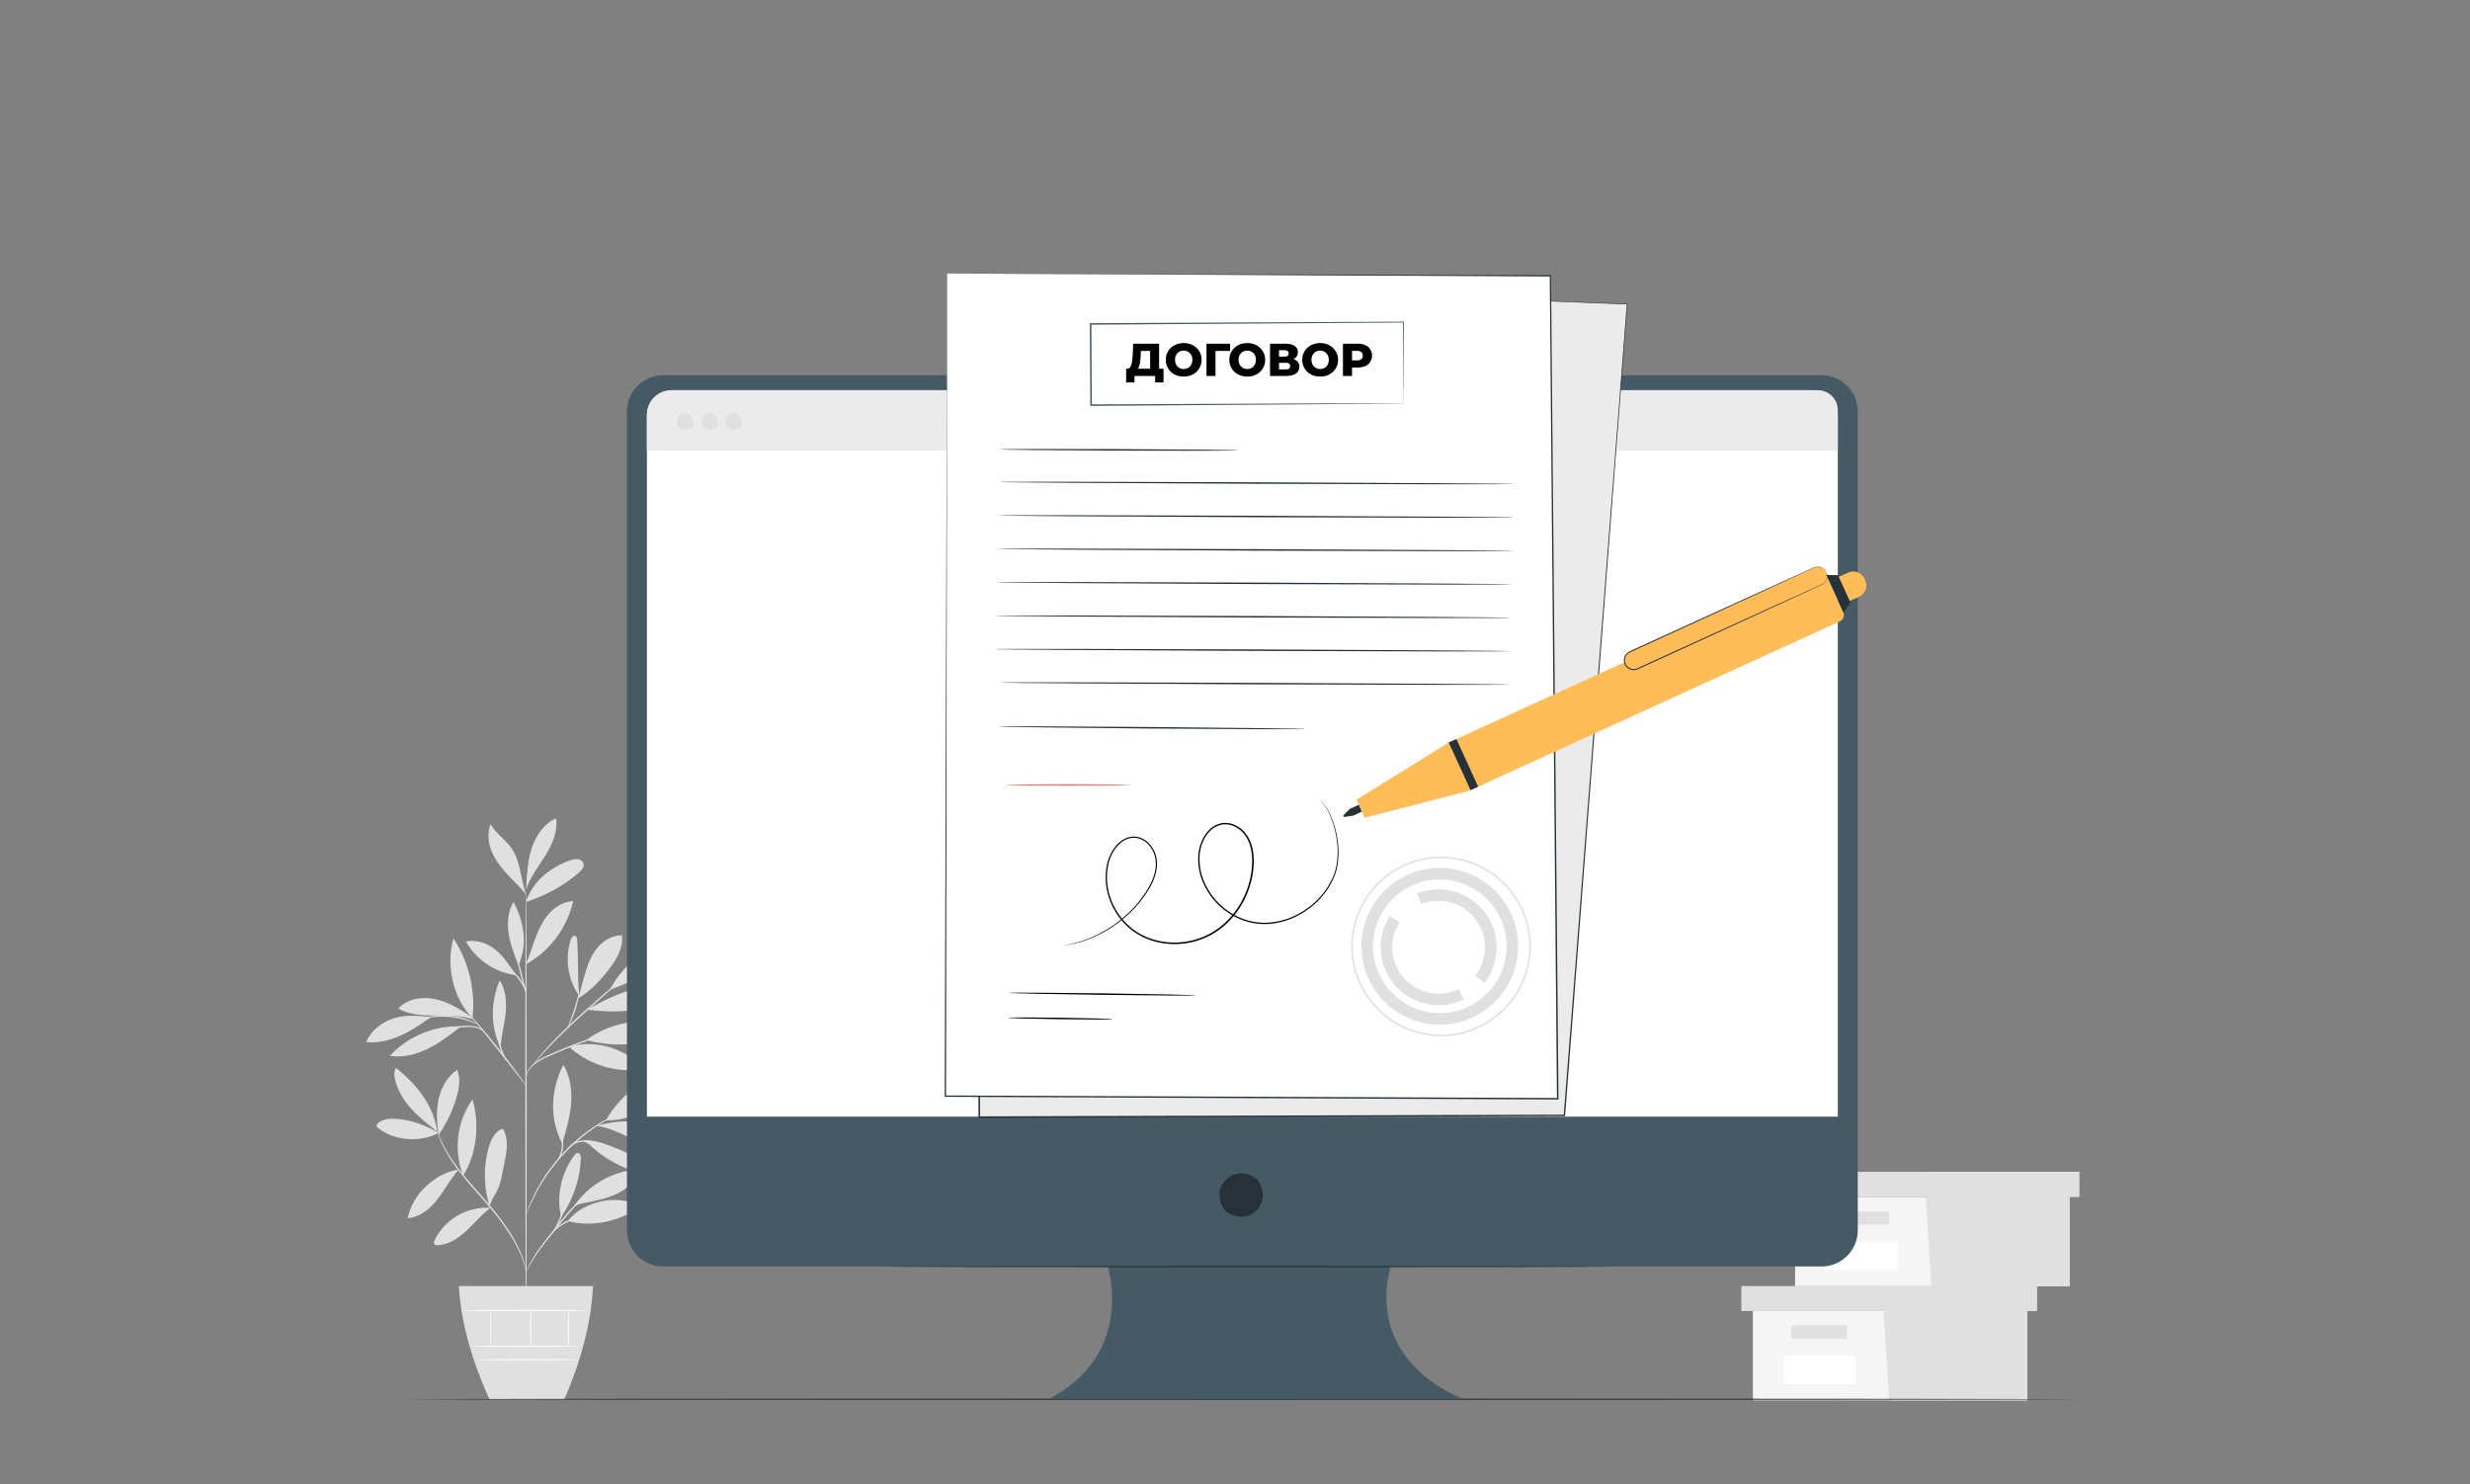 <?xml version="1.0" encoding="UTF-8"?>
<svg xmlns="http://www.w3.org/2000/svg" width="456" height="274" viewBox="0 0 456 274" fill="none">
  <rect x="0" y="0" width="456" height="274" fill="#808080" stroke="none"/>
  <g clip-path="url(#clip0_1636_25986)">
    <g clip-path="url(#clip1_1636_25986)">
      <path d="M323.603 242.027V258.52H347.702H374.28V242.027H323.603Z" fill="#F5F5F5"></path>
      <path d="M321.477 237.419V242.027H376.049V237.419H347.702H321.477Z" fill="#E0E0E0"></path>
      <path d="M348.765 258.52H374.28V242.027H376.049V237.419H347.702V241.601L348.765 258.52Z" fill="#E0E0E0"></path>
      <path d="M340.97 244.684H330.692V247.165H340.97V244.684Z" fill="#E0E0E0"></path>
      <path d="M342.567 250.274H329.369V255.515H342.567V250.274Z" fill="white"></path>
      <path d="M331.399 220.951V237.438H355.498H382.075V220.951H331.399Z" fill="#F5F5F5"></path>
      <path d="M329.272 216.337V220.951H383.849V216.337H355.498H329.272Z" fill="#E0E0E0"></path>
      <path d="M356.56 237.438H382.075V220.951H383.849V216.337H355.497V220.524L356.56 237.438Z" fill="#E0E0E0"></path>
      <path d="M348.766 223.608H338.488V226.089H348.766V223.608Z" fill="#E0E0E0"></path>
      <path d="M350.363 229.192H337.165V234.433H350.363V229.192Z" fill="white"></path>
      <path d="M80.962 209.16C78.704 207.738 76.112 206.846 73.457 206.576C72.232 206.448 70.889 206.488 69.91 207.228C69.699 207.385 69.498 207.62 69.542 207.875C69.577 208.066 69.738 208.204 69.89 208.316C72.942 210.65 77.562 210.949 80.962 209.16Z" fill="#E0E0E0"></path>
      <path d="M80.765 208.949C79.065 207.62 77.36 206.287 75.92 204.683C74.479 203.08 73.313 201.173 72.882 199.06C72.75 198.418 72.711 197.687 73.122 197.177C76.983 200.197 80.02 204.1 80.765 208.949Z" fill="#E0E0E0"></path>
      <path d="M80.917 209.13C80.628 207.017 80.52 204.841 81.005 202.762C81.49 200.683 82.622 198.693 84.395 197.506C85.062 199.065 84.778 200.864 84.307 202.497C83.582 205.017 82.441 207.419 80.947 209.576" fill="#E0E0E0"></path>
      <path d="M84.704 215.92C82.406 216.2 80.402 217.411 78.688 218.97C76.973 220.524 75.753 222.622 75.244 224.882C77.497 224.745 79.413 223.152 80.799 221.367C82.186 219.583 83.146 217.626 84.67 215.955" fill="#E0E0E0"></path>
      <path d="M85.526 217.009C83.674 212.444 84.346 206.944 87.241 202.963C88.549 207.62 88.069 212.886 85.526 217.009Z" fill="#E0E0E0"></path>
      <path d="M90.534 222.971C88.447 222.843 86.326 223.338 84.513 224.382C82.7 225.427 81.206 227.01 80.27 228.883C80.143 229.138 80.03 229.462 80.202 229.687C80.349 229.883 80.638 229.903 80.882 229.888C82.906 229.756 84.699 228.54 86.174 227.153C87.653 225.765 88.942 224.167 90.573 222.966" fill="#E0E0E0"></path>
      <path d="M90.372 222.647C89.294 219.2 89.23 215.445 90.181 211.964C90.558 210.591 91.19 209.14 92.459 208.498C92.567 208.444 92.694 208.395 92.807 208.439C92.915 208.478 92.978 208.591 93.027 208.694C93.478 209.64 93.61 210.714 93.566 211.758C93.517 212.807 93.302 213.837 93.086 214.861C92.684 216.759 92.474 218.793 91.435 220.431C91.19 220.818 90.969 221.24 90.773 221.657C90.578 222.073 90.578 222.22 90.396 222.549" fill="#E0E0E0"></path>
      <path d="M103.615 224.623C102.635 220.887 103.673 216.357 106.025 213.297C106.196 213.072 106.427 212.832 106.711 212.856C107.142 212.895 107.255 213.474 107.235 213.91C107.068 217.725 105.8 221.485 103.615 224.623Z" fill="#E0E0E0"></path>
      <path d="M104.81 225.437C109.347 226.618 114.55 225.471 118.317 222.686C116.083 221.554 113.447 221.23 111.003 221.789C108.563 222.348 106.334 223.446 104.81 225.437Z" fill="#E0E0E0"></path>
      <path d="M105.819 222.951C108.357 218.808 113.227 216.102 118.082 215.857C117.523 217.832 115.902 219.367 114.069 220.294C112.242 221.22 110.199 221.627 108.186 222.014C107.402 222.166 106.324 222.333 105.819 222.951Z" fill="#E0E0E0"></path>
      <path d="M103.869 210.88C104.555 208.522 105.251 206.144 105.437 203.693C105.628 201.242 105.276 198.687 104.007 196.584C101.635 201.178 101.395 206.546 103.796 211.126" fill="#E0E0E0"></path>
      <path d="M111.854 206.841C114.627 201.796 120.291 197.766 126.018 197.197C123.808 202.708 117.782 206.958 111.854 206.841Z" fill="#E0E0E0"></path>
      <path d="M110.111 207.831C114.251 208.463 117.774 211.106 121.639 212.709C122.467 213.052 123.359 213.327 124.245 213.209C125.132 213.092 126.009 212.498 126.21 211.626C126.376 210.9 126.043 210.13 125.524 209.601C125.005 209.071 124.319 208.738 123.633 208.454C119.42 206.699 114.908 206.654 110.469 207.718" fill="#E0E0E0"></path>
      <path d="M107.715 210.733C108.651 211.003 108.974 211.488 109.714 212.121C112.232 214.263 115.25 215.818 118.459 216.617C118.792 216.7 119.233 216.734 119.394 216.43C119.541 216.166 119.355 215.847 119.169 215.612C117.827 213.93 115.906 212.778 113.888 212.028C111.869 211.278 110.12 210.371 107.715 210.562" fill="#E0E0E0"></path>
      <path d="M105.016 193.197C108.381 196.339 113.119 197.952 117.699 197.516C117.91 197.496 118.136 197.462 118.278 197.31C118.596 196.962 118.214 196.427 117.842 196.133C114.113 193.221 109.596 192.015 105.016 193.197Z" fill="#E0E0E0"></path>
      <path d="M108.22 192.02C112.669 188.681 118.768 187.676 124.049 189.407C122.055 191.373 119.292 192.432 116.505 192.721C113.722 193.01 110.934 192.701 108.22 192.02Z" fill="#E0E0E0"></path>
      <path d="M106.946 183.96C106.578 180.234 106.818 177.292 106.559 173.551C106.539 173.252 106.475 172.894 106.196 172.787C105.809 172.635 105.481 173.115 105.354 173.512C104.246 176.964 104.849 180.92 106.941 183.881" fill="#E0E0E0"></path>
      <path d="M106.676 184.372C109.199 182.813 111.09 180.773 112.844 178.376C114.064 176.709 115.088 174.708 114.814 172.664C113.104 172.63 111.477 173.576 110.365 174.875C109.253 176.174 108.592 177.802 108.097 179.44C107.602 181.077 107.254 182.764 106.676 184.372Z" fill="#E0E0E0"></path>
      <path d="M112.737 182.69C118.273 180.641 123.441 177.591 127.914 173.738C126.101 173.007 124.024 173.444 122.212 174.174C118.072 175.846 114.686 178.67 112.658 182.651" fill="#E0E0E0"></path>
      <path d="M108.382 186.411C111.184 186.715 114.031 186.916 116.808 186.45C119.542 185.994 122.124 184.911 124.676 183.832C124.887 183.744 125.117 183.636 125.21 183.425C125.313 183.195 125.205 182.92 125.019 182.754C124.833 182.587 124.588 182.509 124.348 182.44C121.575 181.665 118.577 182.028 115.848 182.95C113.114 183.872 110.875 184.97 108.382 186.411Z" fill="#E0E0E0"></path>
      <path d="M92.386 193.324C90.475 189.466 90.598 184.96 92.249 180.979C93.41 182.749 93.552 185.009 93.341 187.117C93.131 189.225 92.489 191.397 92.445 193.515" fill="#E0E0E0"></path>
      <path d="M84.748 189.47C79.976 189.377 75.205 191.412 71.961 194.922C74.342 195.295 76.797 194.682 78.962 193.623C81.128 192.564 83.053 191.078 84.964 189.603" fill="#E0E0E0"></path>
      <path d="M79.618 187.75C77.281 187.558 75.037 187.269 72.794 187.96C70.55 188.647 68.507 190.211 67.591 192.373C69.776 192.618 71.99 192.069 73.989 191.162C75.988 190.26 77.81 189 79.618 187.75Z" fill="#E0E0E0"></path>
      <path d="M87.216 187.828C85.115 186.45 82.959 185.048 80.514 184.48C78.07 183.911 75.233 184.332 73.528 186.176C75.508 187.338 77.908 187.475 80.206 187.475C82.499 187.475 85.316 187.446 87.476 188.215" fill="#E0E0E0"></path>
      <path d="M87.227 187.941C83.636 184.411 82.274 178.077 83.719 173.252C86.546 177.542 87.81 182.837 87.227 187.941Z" fill="#E0E0E0"></path>
      <path d="M97.104 177.944C97.78 176.371 98.255 174.713 98.863 173.11C99.47 171.507 100.225 169.928 101.371 168.654C102.518 167.379 104.105 166.433 105.82 166.349C104.747 171.203 101.528 175.542 97.192 177.969" fill="#E0E0E0"></path>
      <path d="M95.315 180.028C94.193 178.483 92.9 176.39 91.381 175.238C89.862 174.086 87.883 173.39 86.026 173.831C87.912 177.204 91.479 179.582 95.315 180.028Z" fill="#E0E0E0"></path>
      <path d="M95.673 178.072C94.938 176.204 94.198 174.316 93.899 172.331C93.601 170.345 93.782 168.227 94.796 166.497C96.765 170.223 97.402 174.228 95.771 178.116" fill="#E0E0E0"></path>
      <path d="M97.118 166.496C98.235 162.8 101.616 160.079 105.265 158.829C105.726 158.672 106.211 158.539 106.696 158.613C107.176 158.686 107.646 159.015 107.749 159.491C107.882 160.118 107.362 160.682 106.877 161.099C104.031 163.54 100.69 165.384 97.118 166.496Z" fill="#E0E0E0"></path>
      <path d="M97.158 163.476C97.3 161.094 97.447 158.677 98.221 156.417C98.995 154.156 100.489 152.038 102.66 151.053C103.027 153.46 101.969 155.853 100.69 157.927C99.412 159.996 97.868 161.952 97.099 164.261" fill="#E0E0E0"></path>
      <path d="M97.103 165.114C96.183 162.422 96.085 159 94.473 156.652C93.346 155.009 91.543 153.897 90.573 152.156C89.926 153.779 90.127 155.647 90.798 157.26C91.474 158.868 92.587 160.255 93.782 161.53C94.972 162.81 95.991 163.766 97.103 165.114Z" fill="#E0E0E0"></path>
      <path d="M97.118 244.434C97.044 244.434 96.986 226.466 96.981 204.306C96.976 182.141 97.03 164.178 97.103 164.178C97.177 164.178 97.236 182.141 97.24 204.306C97.245 226.466 97.191 244.434 97.118 244.434Z" fill="#E0E0E0"></path>
      <path d="M112.81 190.613C112.815 190.632 112.575 190.721 112.134 190.868C111.649 191.029 111.027 191.24 110.277 191.495C108.709 192.03 106.559 192.804 104.222 193.76C101.909 194.751 99.729 195.56 98.485 196.638C97.863 197.168 97.51 197.746 97.334 198.163C97.157 198.585 97.123 198.844 97.098 198.839C97.089 198.839 97.094 198.776 97.108 198.653C97.128 198.531 97.162 198.349 97.24 198.129C97.392 197.687 97.74 197.07 98.367 196.501C98.989 195.932 99.862 195.417 100.856 194.952C101.851 194.486 102.953 194.001 104.129 193.52C106.47 192.559 108.641 191.809 110.223 191.319C111.017 191.074 111.659 190.887 112.109 190.77C112.555 190.652 112.805 190.593 112.81 190.613Z" fill="#E0E0E0"></path>
      <path d="M117.955 177.969C117.96 177.974 117.896 178.047 117.764 178.17C117.612 178.312 117.421 178.493 117.186 178.709C116.652 179.194 115.922 179.856 115.035 180.665C113.178 182.322 110.66 184.563 107.877 187.044C105.085 189.534 102.67 191.912 100.994 193.701C100.156 194.594 99.495 195.339 99.044 195.854C98.834 196.094 98.662 196.29 98.525 196.447C98.402 196.579 98.339 196.648 98.329 196.643C98.324 196.638 98.373 196.56 98.481 196.413C98.589 196.27 98.745 196.055 98.966 195.785C99.392 195.246 100.034 194.486 100.857 193.574C102.498 191.745 104.904 189.338 107.701 186.847C110.503 184.362 113.056 182.131 114.913 180.523C115.824 179.743 116.568 179.101 117.117 178.631C117.362 178.425 117.563 178.258 117.725 178.126C117.872 178.018 117.945 177.964 117.955 177.969Z" fill="#E0E0E0"></path>
      <path d="M104.859 189.578C104.786 189.544 105.369 188.196 105.952 186.49C106.54 184.784 106.814 183.342 106.888 183.357C106.956 183.362 106.79 184.847 106.197 186.573C105.903 187.436 105.579 188.196 105.33 188.73C105.075 189.274 104.894 189.593 104.859 189.578Z" fill="#E0E0E0"></path>
      <path d="M97.137 200.453C97.123 200.462 96.971 200.286 96.706 199.952C96.412 199.58 96.045 199.104 95.604 198.536C94.678 197.339 93.394 195.682 91.959 193.873C90.523 192.064 89.201 190.436 88.245 189.265C87.795 188.706 87.417 188.24 87.119 187.867C86.854 187.534 86.717 187.348 86.731 187.333C86.746 187.323 86.908 187.49 87.197 187.799C87.486 188.112 87.893 188.568 88.387 189.142C89.382 190.289 90.724 191.897 92.165 193.711C93.6 195.525 94.864 197.197 95.751 198.428C96.197 199.041 96.549 199.541 96.79 199.894C97.025 200.247 97.147 200.443 97.137 200.453Z" fill="#E0E0E0"></path>
      <path d="M93.694 196.035C93.65 196.079 92.734 194.991 92.254 193.334C91.901 192.167 91.881 191.098 91.925 190.613L92.038 190.623C91.989 190.828 91.95 190.941 91.93 190.936C91.91 190.931 91.91 190.819 91.925 190.603L92.038 190.613C92.082 191.098 92.156 192.128 92.498 193.26C92.969 194.863 93.767 195.991 93.694 196.035Z" fill="#E0E0E0"></path>
      <path d="M89.256 190.441C89.222 190.475 88.928 190.103 88.252 189.858C87.581 189.598 86.566 189.539 85.459 189.637C84.347 189.72 83.358 189.917 82.647 190.093C81.937 190.27 81.501 190.407 81.491 190.373C81.481 190.343 81.893 190.142 82.598 189.917C83.304 189.696 84.308 189.466 85.44 189.382C86.561 189.284 87.625 189.372 88.32 189.691C89.021 190 89.281 190.436 89.256 190.441Z" fill="#E0E0E0"></path>
      <path d="M88.202 189.088C88.182 189.127 87.614 188.853 86.659 188.524C85.704 188.196 84.346 187.853 82.813 187.73C81.28 187.617 79.883 187.75 78.889 187.931C77.894 188.108 77.292 188.294 77.282 188.255C77.277 188.24 77.424 188.176 77.689 188.078C77.958 187.98 78.355 187.862 78.855 187.75C79.849 187.519 81.27 187.353 82.833 187.47C84.395 187.593 85.772 187.97 86.722 188.348C87.198 188.534 87.575 188.711 87.825 188.848C88.075 188.99 88.212 189.073 88.202 189.088Z" fill="#E0E0E0"></path>
      <path d="M97.103 183.357C97.035 183.376 96.53 181.626 95.981 179.449C95.428 177.273 95.041 175.493 95.109 175.478C95.178 175.459 95.683 177.209 96.231 179.386C96.78 181.562 97.172 183.342 97.103 183.357Z" fill="#E0E0E0"></path>
      <path d="M97.172 183.357C97.094 183.381 96.771 182.214 95.928 181.018C95.105 179.797 94.057 179.185 94.096 179.126C94.111 179.096 94.4 179.204 94.801 179.493C95.208 179.778 95.708 180.253 96.139 180.871C97.016 182.112 97.236 183.352 97.172 183.357Z" fill="#E0E0E0"></path>
      <path d="M97.118 234.855C97.088 234.859 97.035 234.423 96.834 233.658C96.633 232.893 96.256 231.815 95.633 230.545C94.394 228.01 92.135 224.794 89.269 221.568C87.849 219.946 86.467 218.411 85.301 216.945C84.13 215.479 83.165 214.082 82.46 212.846C81.754 211.611 81.294 210.552 81.024 209.807C80.892 209.434 80.794 209.14 80.745 208.939C80.686 208.738 80.662 208.63 80.671 208.63C80.696 208.62 80.823 209.042 81.122 209.772C81.416 210.503 81.901 211.542 82.621 212.758C83.342 213.974 84.312 215.347 85.487 216.798C86.663 218.249 88.045 219.774 89.466 221.402C92.341 224.632 94.595 227.888 95.8 230.467C96.408 231.751 96.76 232.854 96.932 233.634C97.015 234.021 97.069 234.325 97.088 234.536C97.118 234.742 97.128 234.855 97.118 234.855Z" fill="#E0E0E0"></path>
      <path d="M111.297 218.828C111.307 218.847 111.032 218.985 110.552 219.244C110.077 219.514 109.401 219.926 108.627 220.519C107.853 221.112 106.986 221.892 106.094 222.828C105.207 223.77 104.291 224.858 103.355 226.025C101.489 228.368 99.74 230.442 98.696 232.099C98.167 232.923 97.78 233.614 97.525 234.1C97.271 234.585 97.133 234.855 97.119 234.85C97.109 234.845 97.133 234.771 97.187 234.639C97.241 234.506 97.32 234.305 97.437 234.055C97.663 233.555 98.025 232.844 98.544 232.001C99.559 230.305 101.293 228.202 103.159 225.863C104.095 224.691 105.021 223.598 105.927 222.662C106.834 221.725 107.725 220.951 108.519 220.372C109.318 219.789 110.013 219.396 110.508 219.156C110.753 219.034 110.954 218.955 111.086 218.901C111.223 218.847 111.292 218.823 111.297 218.828Z" fill="#E0E0E0"></path>
      <path d="M111.575 224.03C111.58 224.069 110.978 224.142 110.003 224.26C109.038 224.387 107.69 224.549 106.279 224.995C104.873 225.451 103.707 226.152 102.943 226.746C102.174 227.339 101.811 227.834 101.777 227.805C101.762 227.795 101.841 227.662 102.007 227.442C102.174 227.221 102.448 226.927 102.826 226.603C103.575 225.956 104.756 225.216 106.196 224.745C107.641 224.289 109.008 224.157 109.983 224.074C110.963 224 111.571 223.995 111.575 224.03Z" fill="#E0E0E0"></path>
      <path d="M102.239 227.226C102.155 227.182 102.866 226.098 103.414 224.642C103.929 223.172 104.051 221.887 104.144 221.902C104.179 221.907 104.179 222.23 104.12 222.745C104.056 223.26 103.934 223.976 103.659 224.731C103.385 225.486 103.027 226.113 102.748 226.554C102.464 226.991 102.263 227.246 102.239 227.226Z" fill="#E0E0E0"></path>
      <path d="M115.887 204.87C115.892 204.88 115.804 204.924 115.637 205.002C115.441 205.09 115.196 205.203 114.897 205.336C114.574 205.473 114.182 205.649 113.741 205.885C113.295 206.115 112.781 206.35 112.242 206.674C111.968 206.831 111.684 206.993 111.385 207.159C111.086 207.331 110.792 207.532 110.483 207.728C109.851 208.11 109.219 208.586 108.543 209.066C107.221 210.072 105.834 211.258 104.497 212.631C103.174 214.018 102.032 215.445 101.077 216.803C100.616 217.494 100.171 218.146 99.808 218.789C99.622 219.107 99.431 219.411 99.269 219.71C99.112 220.014 98.956 220.303 98.814 220.583C98.51 221.132 98.289 221.661 98.079 222.113C97.863 222.564 97.697 222.961 97.569 223.289C97.442 223.593 97.339 223.843 97.261 224.039C97.187 224.211 97.143 224.299 97.138 224.294C97.128 224.289 97.158 224.196 97.212 224.02C97.28 223.819 97.368 223.564 97.476 223.25C97.589 222.917 97.741 222.51 97.947 222.054C98.147 221.593 98.358 221.058 98.652 220.5C98.794 220.215 98.941 219.921 99.098 219.612C99.254 219.303 99.446 218.999 99.627 218.676C99.984 218.024 100.43 217.362 100.886 216.661C101.841 215.288 102.983 213.842 104.32 212.444C105.667 211.062 107.074 209.871 108.416 208.87C109.102 208.39 109.744 207.919 110.385 207.542C110.704 207.351 111.003 207.15 111.301 206.983C111.605 206.816 111.894 206.659 112.174 206.507C112.722 206.194 113.246 205.968 113.697 205.747C114.148 205.527 114.55 205.36 114.878 205.237C115.187 205.12 115.436 205.022 115.637 204.948C115.794 204.894 115.887 204.865 115.887 204.87Z" fill="#E0E0E0"></path>
      <path d="M104.667 212.395C104.643 212.391 104.77 211.954 105.285 211.474C105.789 210.993 106.705 210.552 107.769 210.518C108.832 210.488 109.753 210.787 110.385 211.028C111.017 211.278 111.384 211.479 111.374 211.508C111.36 211.542 110.963 211.4 110.326 211.199C109.689 211.003 108.788 210.748 107.778 210.773C106.774 210.802 105.907 211.189 105.402 211.606C104.893 212.028 104.711 212.42 104.667 212.395Z" fill="#E0E0E0"></path>
      <path d="M102.993 214.126C102.919 214.087 103.556 213.16 103.698 211.827C103.865 210.498 103.463 209.449 103.541 209.429C103.571 209.419 103.713 209.66 103.835 210.101C103.958 210.537 104.041 211.17 103.958 211.861C103.875 212.552 103.649 213.15 103.434 213.543C103.208 213.94 103.017 214.146 102.993 214.126Z" fill="#E0E0E0"></path>
      <path d="M84.718 237.428C85.105 244.297 87.173 251.279 90.352 258.338H104.183C107.215 251.347 109.14 244.376 109.483 237.428H84.718Z" fill="#E0E0E0"></path>
      <path d="M107.241 248.538C107.241 248.612 102.689 248.665 97.07 248.665C91.451 248.665 86.899 248.607 86.899 248.538C86.899 248.469 91.451 248.411 97.07 248.411C102.689 248.411 107.241 248.469 107.241 248.538Z" fill="#FAFAFA"></path>
      <path d="M106.931 251.029C106.931 251.102 102.664 251.161 97.397 251.161C92.131 251.161 87.864 251.102 87.864 251.029C87.864 250.955 92.131 250.901 97.397 250.901C102.664 250.896 106.931 250.955 106.931 251.029Z" fill="#FAFAFA"></path>
      <path d="M90.578 241.939C90.651 241.939 90.705 243.366 90.705 245.126C90.705 246.886 90.646 248.312 90.578 248.312C90.504 248.312 90.451 246.886 90.451 245.126C90.446 243.366 90.504 241.939 90.578 241.939Z" fill="#FAFAFA"></path>
      <path d="M97.985 241.939C98.059 241.939 98.113 243.42 98.113 245.238C98.113 247.062 98.054 248.538 97.985 248.538C97.912 248.538 97.858 247.062 97.858 245.238C97.858 243.415 97.917 241.939 97.985 241.939Z" fill="#FAFAFA"></path>
      <path d="M104.942 241.88C105.015 241.88 105.069 243.39 105.069 245.248C105.069 247.106 105.01 248.616 104.942 248.616C104.868 248.616 104.814 247.111 104.814 245.248C104.814 243.39 104.873 241.88 104.942 241.88Z" fill="#FAFAFA"></path>
      <path d="M109.043 241.939C109.043 242.013 103.703 242.066 97.114 242.066C90.525 242.066 85.185 242.008 85.185 241.939C85.185 241.865 90.525 241.812 97.114 241.812C103.703 241.807 109.043 241.865 109.043 241.939Z" fill="#FAFAFA"></path>
      <path d="M383.85 258.319C383.85 258.387 314.674 258.446 229.366 258.446C144.023 258.446 74.867 258.387 74.867 258.319C74.867 258.25 144.028 258.191 229.366 258.191C314.674 258.191 383.85 258.25 383.85 258.319Z" fill="#263238"></path>
      <path d="M336.29 69.272H122.423C118.734 69.272 115.746 72.262 115.746 75.954V227.123C115.746 230.815 118.734 233.805 122.423 233.805H204.508C204.508 233.805 209.731 249.965 193.544 258.324H270.294C270.294 258.324 252.02 252.053 256.718 233.805H336.295C339.984 233.805 342.972 230.815 342.972 227.123V75.954C342.967 72.262 339.979 69.272 336.29 69.272Z" fill="#455A64"></path>
      <path d="M232.213 217.906C235.123 222.068 230.567 226.623 226.412 223.711C226.275 223.613 226.153 223.49 226.055 223.353C223.154 219.191 227.701 214.641 231.855 217.548C231.992 217.641 232.115 217.769 232.213 217.906Z" fill="#263238"></path>
      <path d="M339.282 206.15H119.429V76.792C119.429 74.165 121.555 72.037 124.181 72.037H334.535C337.161 72.037 339.287 74.165 339.287 76.792V206.15H339.282Z" fill="white"></path>
      <path d="M339.282 83.185H119.429V76.527C119.429 74.047 121.437 72.041 123.911 72.041H335.603C337.636 72.041 339.287 73.689 339.287 75.728V83.185H339.282Z" fill="#EBEBEB"></path>
      <path d="M126.43 79.391C127.282 79.391 127.973 78.699 127.973 77.846C127.973 76.993 127.282 76.302 126.43 76.302C125.578 76.302 124.887 76.993 124.887 77.846C124.887 78.699 125.578 79.391 126.43 79.391Z" fill="#E0E0E0"></path>
      <path d="M131.034 79.391C131.887 79.391 132.578 78.699 132.578 77.846C132.578 76.993 131.887 76.302 131.034 76.302C130.182 76.302 129.491 76.993 129.491 77.846C129.491 78.699 130.182 79.391 131.034 79.391Z" fill="#E0E0E0"></path>
      <path d="M135.41 79.391C136.263 79.391 136.954 78.699 136.954 77.846C136.954 76.993 136.263 76.302 135.41 76.302C134.558 76.302 133.867 76.993 133.867 77.846C133.867 78.699 134.558 79.391 135.41 79.391Z" fill="#E0E0E0"></path>
      <path d="M298.057 233.825C298.057 233.894 267.624 233.953 230.092 233.953C192.545 233.953 162.116 233.894 162.116 233.825C162.116 233.756 192.545 233.698 230.092 233.698C267.619 233.698 298.057 233.752 298.057 233.825Z" fill="#263238"></path>
      <path d="M280.798 188.663C280.97 188.69 281.095 188.749 281.173 188.84C281.251 188.931 281.278 189.047 281.256 189.187C281.233 189.333 281.165 189.438 281.052 189.504C280.939 189.568 280.792 189.585 280.61 189.555L279.984 189.453L280.197 188.116L280.51 188.165L280.44 188.603L280.798 188.663ZM280.619 189.32C280.711 189.336 280.784 189.328 280.839 189.296C280.893 189.263 280.927 189.209 280.939 189.132C280.951 189.055 280.936 188.996 280.893 188.955C280.851 188.913 280.784 188.883 280.691 188.867L280.406 188.819L280.334 189.272L280.619 189.32Z" fill="white"></path>
      <path d="M278.978 189.293L279.16 188.146L279.22 188.233L278.677 188.146L278.719 187.881L279.971 188.08L279.929 188.345L279.388 188.259L279.473 188.196L279.291 189.342L278.978 189.293Z" fill="white"></path>
      <path d="M278.018 189.14L278.061 188.87L278.052 188.81L278.127 188.336C278.142 188.245 278.126 188.169 278.079 188.11C278.032 188.05 277.952 188.011 277.841 187.993C277.765 187.981 277.689 187.981 277.612 187.993C277.537 188.005 277.471 188.028 277.414 188.061L277.327 187.814C277.408 187.77 277.499 187.743 277.602 187.732C277.707 187.719 277.813 187.722 277.919 187.739C278.113 187.769 278.255 187.84 278.345 187.95C278.438 188.059 278.468 188.21 278.438 188.404L278.313 189.187L278.018 189.14ZM277.594 189.091C277.494 189.075 277.409 189.045 277.339 188.999C277.27 188.952 277.219 188.896 277.187 188.829C277.156 188.761 277.147 188.688 277.16 188.611C277.172 188.536 277.2 188.471 277.244 188.417C277.291 188.363 277.357 188.325 277.445 188.302C277.532 188.28 277.643 188.28 277.779 188.302L278.167 188.363L278.134 188.571L277.768 188.513C277.661 188.496 277.587 188.502 277.545 188.531C277.503 188.559 277.478 188.598 277.47 188.648C277.461 188.705 277.476 188.753 277.516 188.794C277.555 188.834 277.615 188.861 277.696 188.874C277.772 188.886 277.844 188.879 277.909 188.854C277.977 188.828 278.029 188.784 278.067 188.719L278.089 188.916C278.047 188.989 277.983 189.042 277.898 189.073C277.814 189.104 277.713 189.11 277.594 189.091Z" fill="white"></path>
      <path d="M276.357 188.895C276.217 188.872 276.096 188.823 275.996 188.747C275.897 188.67 275.824 188.575 275.779 188.462C275.734 188.348 275.722 188.226 275.743 188.094C275.764 187.96 275.813 187.847 275.891 187.755C275.969 187.662 276.067 187.594 276.185 187.553C276.305 187.512 276.434 187.503 276.575 187.525C276.705 187.546 276.815 187.591 276.905 187.66C276.997 187.727 277.061 187.816 277.096 187.926L276.834 188.028C276.804 187.958 276.762 187.904 276.708 187.865C276.656 187.826 276.597 187.801 276.53 187.79C276.453 187.778 276.381 187.784 276.314 187.807C276.247 187.831 276.191 187.871 276.146 187.929C276.101 187.986 276.072 188.057 276.058 188.144C276.044 188.231 276.05 188.309 276.075 188.378C276.1 188.445 276.141 188.5 276.197 188.543C276.254 188.587 276.32 188.614 276.397 188.626C276.464 188.637 276.528 188.632 276.59 188.611C276.653 188.59 276.71 188.551 276.76 188.494L276.978 188.672C276.91 188.764 276.822 188.83 276.713 188.869C276.606 188.907 276.487 188.915 276.357 188.895Z" fill="white"></path>
      <path d="M273.995 188.502L274.207 187.165L274.52 187.214L274.38 188.096L275.259 187.332L275.544 187.377L275.332 188.714L275.019 188.664L275.159 187.783L274.283 188.547L273.995 188.502Z" fill="white"></path>
      <path d="M272.291 188.231L272.503 186.894L273.785 187.098L273.573 188.435L273.263 188.385L273.444 187.241L273.505 187.325L272.702 187.198L272.786 187.137L272.604 188.281L272.291 188.231Z" fill="white"></path>
      <path d="M271.525 187.96L271.672 187.034L271.159 186.952L271.117 187.166C271.102 187.243 271.085 187.316 271.067 187.387C271.049 187.456 271.028 187.519 271.003 187.577C270.979 187.633 270.95 187.678 270.915 187.712C270.881 187.746 270.839 187.765 270.791 187.769L270.488 187.672C270.538 187.68 270.58 187.671 270.616 187.644C270.653 187.615 270.684 187.574 270.71 187.52C270.737 187.464 270.761 187.401 270.781 187.329C270.801 187.255 270.819 187.178 270.835 187.099L270.926 186.644L272.027 186.818L271.838 188.01L271.525 187.96ZM270.351 188.228L270.44 187.665L272.054 187.921L271.965 188.484L271.672 188.437L271.719 188.14L270.688 187.976L270.641 188.274L270.351 188.228Z" fill="white"></path>
      <path d="M269.576 187.817C269.439 187.795 269.322 187.747 269.224 187.671C269.127 187.594 269.056 187.499 269.011 187.386C268.965 187.273 268.953 187.15 268.974 187.018C268.995 186.885 269.045 186.772 269.123 186.68C269.201 186.587 269.298 186.519 269.414 186.478C269.53 186.436 269.656 186.426 269.793 186.448C269.932 186.47 270.05 186.519 270.147 186.594C270.246 186.67 270.318 186.763 270.362 186.874C270.407 186.986 270.419 187.109 270.398 187.244C270.377 187.376 270.327 187.489 270.249 187.583C270.173 187.677 270.076 187.745 269.958 187.788C269.842 187.829 269.714 187.839 269.576 187.817ZM269.618 187.549C269.695 187.561 269.766 187.556 269.832 187.532C269.897 187.508 269.951 187.467 269.995 187.409C270.04 187.351 270.069 187.28 270.083 187.194C270.096 187.108 270.091 187.031 270.065 186.963C270.042 186.895 270.003 186.839 269.948 186.796C269.894 186.753 269.829 186.726 269.754 186.714C269.677 186.702 269.606 186.707 269.54 186.731C269.477 186.755 269.422 186.796 269.377 186.854C269.332 186.91 269.303 186.982 269.289 187.068C269.276 187.154 269.282 187.231 269.307 187.3C269.332 187.368 269.371 187.424 269.424 187.467C269.478 187.51 269.543 187.537 269.618 187.549Z" fill="white"></path>
      <path d="M266.975 187.386L267.253 185.634L268.802 185.88L268.524 187.632L268.204 187.581L268.451 186.025L268.513 186.117L267.455 185.949L267.543 185.881L267.296 187.437L266.975 187.386Z" fill="white"></path>
      <path d="M269.829 54.992L300.397 56.132L288.818 205.919L180.802 206.238L179.693 55.992L269.829 54.992Z" fill="#EBEBEB"></path>
      <path d="M269.829 54.992C269.829 54.992 269.287 55.008 268.233 55.027C267.179 55.041 265.611 55.063 263.556 55.096C259.448 55.145 253.392 55.222 245.597 55.32C230.009 55.506 207.478 55.767 179.682 56.097L179.783 55.995C180.1 96.244 180.498 148.54 180.941 206.236L180.805 206.099C188.517 206.079 196.721 206.053 205.016 206.025C234.401 205.942 262.669 205.861 288.82 205.786L288.691 205.907C293.782 140.415 297.958 86.705 300.339 56.12L300.402 56.191C290.453 55.804 282.815 55.512 277.657 55.314C275.081 55.21 273.127 55.135 271.813 55.08C270.499 55.026 269.829 54.992 269.829 54.992C269.829 54.992 270.495 55.004 271.806 55.047C273.121 55.092 275.075 55.161 277.647 55.249C282.806 55.436 290.447 55.707 300.398 56.067L300.462 56.068L300.456 56.132C298.107 86.715 293.978 140.434 288.946 205.926L288.934 206.048L288.811 206.047C262.654 206.127 234.39 206.214 205.005 206.302C196.71 206.324 188.506 206.35 180.794 206.371L180.655 206.373L180.652 206.234C180.237 148.535 179.866 96.243 179.576 55.986L179.575 55.884L179.677 55.883C207.468 55.595 230.002 55.361 245.593 55.197C253.385 55.125 259.44 55.064 263.553 55.026C265.606 55.009 267.173 54.998 268.226 54.989C269.29 54.987 269.829 54.992 269.829 54.992Z" fill="#263238"></path>
      <path d="M174.864 50.499L174.531 202.367L287.583 202.843L286.227 50.926L174.864 50.499Z" fill="white"></path>
      <path d="M174.864 50.499C175.794 50.5 218.725 50.623 286.228 50.809L286.34 50.809L286.34 50.922C286.725 93.571 287.201 146.098 287.717 202.84L287.719 202.979L287.58 202.976C287.329 202.973 287.052 202.972 286.779 202.972C246.472 202.797 208.279 202.633 174.53 202.484L174.408 202.483L174.409 202.36C174.679 112.456 174.862 51.61 174.864 50.499C174.862 51.605 174.781 112.45 174.654 202.363L174.528 202.238C208.272 202.376 246.471 202.535 286.774 202.699C287.047 202.699 287.324 202.7 287.575 202.703L287.438 202.845C286.944 146.105 286.484 93.574 286.109 50.926L286.221 51.038C218.726 50.714 175.793 50.505 174.864 50.499Z" fill="#263238"></path>
      <path d="M249.533 173.054C250.451 163.954 258.603 157.293 267.702 158.215C276.802 159.132 283.464 167.285 282.547 176.385C281.63 185.485 273.477 192.146 264.378 191.224C255.273 190.306 248.616 182.159 249.533 173.054ZM282.24 176.354C283.141 167.419 276.603 159.417 267.673 158.517C258.737 157.616 250.736 164.153 249.835 173.084C248.934 182.02 255.472 190.021 264.402 190.922C273.338 191.823 281.339 185.29 282.24 176.354Z" fill="#E0E0E0"></path>
      <path d="M251.416 173.245C252.219 165.309 259.325 159.501 267.262 160.298C275.197 161.101 281.005 168.208 280.208 176.144C279.405 184.08 272.299 189.888 264.363 189.09C256.421 188.293 250.613 181.186 251.416 173.245ZM278.081 175.934C278.763 169.168 273.813 163.107 267.047 162.425C260.28 161.743 254.22 166.692 253.538 173.459C252.855 180.226 257.805 186.286 264.572 186.968C271.338 187.651 277.399 182.701 278.081 175.934Z" fill="#E0E0E0"></path>
      <path d="M254.936 173.805C255.106 172.128 255.646 170.557 256.549 169.139L258.349 170.283C257.629 171.415 257.195 172.67 257.063 174.015C256.589 178.718 260.028 182.925 264.731 183.399C266.313 183.56 267.895 183.277 269.315 182.589L270.243 184.508C268.464 185.369 266.485 185.719 264.511 185.52C258.643 184.937 254.347 179.678 254.936 173.805Z" fill="#E0E0E0"></path>
      <path d="M261.6 164.945C263.192 164.306 264.942 164.056 266.661 164.231C272.534 164.825 276.83 170.083 276.236 175.956C276.033 177.961 275.275 179.858 274.044 181.446L272.357 180.137C273.341 178.871 273.951 177.35 274.109 175.741C274.583 171.038 271.145 166.831 266.441 166.357C265.045 166.214 263.685 166.406 262.394 166.925L261.6 164.945Z" fill="#E0E0E0"></path>
      <path d="M279.765 89.365C279.763 89.439 258.425 89.417 232.109 89.311C205.783 89.204 184.447 89.058 184.449 88.984C184.451 88.909 205.784 88.931 232.109 89.038C258.425 89.145 279.767 89.29 279.765 89.365Z" fill="#263238"></path>
      <path d="M228.635 83.139C228.633 83.214 218.783 83.238 206.633 83.191C194.482 83.143 184.634 83.039 184.63 82.964C184.632 82.889 194.482 82.865 206.633 82.913C218.784 82.96 228.637 83.065 228.635 83.139Z" fill="#263238"></path>
      <path d="M279.574 95.539C279.572 95.613 258.234 95.591 231.918 95.485C205.593 95.377 184.256 95.232 184.258 95.158C184.26 95.083 205.593 95.105 231.918 95.212C258.234 95.313 279.571 95.458 279.574 95.539Z" fill="#263238"></path>
      <path d="M279.384 101.707C279.382 101.782 258.043 101.76 231.728 101.653C205.402 101.546 184.065 101.401 184.067 101.326C184.069 101.252 205.402 101.273 231.728 101.381C258.044 101.482 279.38 101.632 279.384 101.707Z" fill="#263238"></path>
      <path d="M279.188 107.875C279.186 107.95 257.847 107.928 231.532 107.821C205.206 107.714 183.869 107.569 183.871 107.494C183.873 107.42 205.206 107.442 231.532 107.549C257.853 107.656 279.19 107.801 279.188 107.875Z" fill="#263238"></path>
      <path d="M278.996 114.049C278.994 114.124 257.656 114.101 231.341 113.995C205.015 113.888 183.678 113.743 183.68 113.668C183.682 113.593 205.015 113.615 231.341 113.723C257.657 113.824 278.999 113.969 278.996 114.049Z" fill="#263238"></path>
      <path d="M278.806 120.218C278.804 120.293 257.466 120.27 231.15 120.164C204.825 120.057 183.488 119.911 183.49 119.837C183.492 119.762 204.825 119.784 231.15 119.891C257.466 119.992 278.808 120.143 278.806 120.218Z" fill="#263238"></path>
      <path d="M278.616 126.387C278.614 126.461 257.553 126.439 231.58 126.335C205.596 126.229 184.542 126.085 184.539 126.01C184.541 125.935 205.596 125.956 231.58 126.062C257.553 126.167 278.612 126.311 278.616 126.387Z" fill="#263238"></path>
      <path d="M241.062 134.594C241.06 134.668 228.353 134.625 212.673 134.497C196.993 134.364 184.288 134.198 184.284 134.122C184.286 134.048 196.993 134.091 212.674 134.219C228.353 134.352 241.064 134.519 241.062 134.594Z" fill="#263238"></path>
      <path d="M220.781 183.752C220.779 183.827 213.046 183.787 203.511 183.66C193.97 183.533 186.239 183.365 186.241 183.29C186.243 183.216 193.976 183.256 203.517 183.383C213.052 183.51 220.783 183.678 220.781 183.752Z" fill="black"></path>
      <path d="M205.488 188.156C205.486 188.231 201.147 188.236 195.789 188.163C190.432 188.09 186.094 187.973 186.097 187.893C186.099 187.818 190.438 187.813 195.795 187.886C201.147 187.959 205.485 188.081 205.488 188.156Z" fill="black"></path>
      <path d="M208.555 144.901C208.553 144.975 203.439 145.038 197.134 145.043C190.824 145.041 185.711 144.981 185.713 144.907C185.715 144.832 190.824 144.769 197.135 144.765C203.44 144.761 208.552 144.826 208.555 144.901Z" fill="#FF725E"></path>
      <path d="M243.432 147.651C243.432 147.651 243.463 147.664 243.524 147.692C243.585 147.719 243.672 147.765 243.781 147.845C243.996 147.995 244.285 148.269 244.592 148.679C245.206 149.498 245.904 150.865 246.436 152.734C246.948 154.596 247.367 157.009 246.91 159.753C246.79 160.436 246.603 161.134 246.327 161.823C246.041 162.505 245.691 163.187 245.278 163.851C244.442 165.179 243.333 166.454 241.956 167.521C240.58 168.588 238.957 169.496 237.129 170.043C235.303 170.569 233.273 170.786 231.245 170.383C227.21 169.628 223.317 166.519 221.789 162.116C221.394 161.024 221.211 159.847 221.199 158.665C221.167 157.475 221.415 156.26 221.919 155.156C222.417 154.056 223.199 153.006 224.322 152.4C224.875 152.097 225.511 151.935 226.149 151.917C226.792 151.901 227.428 152.054 228.011 152.325C229.176 152.862 230.126 153.848 230.674 155.018C231.237 156.191 231.449 157.505 231.466 158.799C231.482 161.403 230.823 164.031 229.576 166.387C228.328 168.744 226.51 170.772 224.31 172.163C222.106 173.554 219.541 174.258 217.027 174.289C214.512 174.324 212.021 173.684 209.95 172.411C207.874 171.138 206.292 169.246 205.306 167.156C204.305 165.064 203.94 162.747 204.207 160.572C204.346 159.485 204.623 158.417 205.137 157.473C205.641 156.535 206.313 155.682 207.197 155.112C208.066 154.535 209.159 154.295 210.149 154.547C211.141 154.784 211.964 155.436 212.54 156.204C213.104 156.986 213.469 157.888 213.566 158.811C213.662 159.729 213.54 160.641 213.298 161.477C212.806 163.165 211.896 164.593 210.965 165.848C210.03 167.103 209.004 168.182 207.973 169.101C206.942 170.02 205.9 170.783 204.903 171.417C203.896 172.034 202.938 172.544 202.049 172.937C200.277 173.735 198.807 174.119 197.809 174.331C196.81 174.542 196.276 174.597 196.276 174.597C196.276 174.597 196.407 174.562 196.663 174.512C196.92 174.457 197.305 174.404 197.799 174.271C198.788 174.043 200.249 173.641 202.006 172.831C202.89 172.432 203.833 171.921 204.834 171.298C205.822 170.658 206.853 169.899 207.868 168.979C208.888 168.059 209.897 166.988 210.822 165.733C211.74 164.487 212.628 163.068 213.106 161.416C213.342 160.595 213.45 159.708 213.356 158.822C213.262 157.937 212.909 157.068 212.363 156.32C211.81 155.582 211.021 154.97 210.092 154.75C209.163 154.52 208.136 154.744 207.313 155.294C206.474 155.836 205.821 156.659 205.336 157.573C204.84 158.486 204.572 159.528 204.441 160.589C204.183 162.717 204.547 164.992 205.526 167.039C206.495 169.084 208.054 170.937 210.08 172.178C212.106 173.42 214.544 174.05 217.012 174.009C219.478 173.974 221.993 173.287 224.148 171.917C226.307 170.554 228.095 168.561 229.317 166.244C230.544 163.929 231.19 161.337 231.174 158.786C231.159 157.519 230.949 156.242 230.412 155.121C229.887 154.001 228.985 153.062 227.881 152.558C227.334 152.307 226.734 152.162 226.14 152.173C225.544 152.195 224.958 152.34 224.433 152.625C223.379 153.184 222.628 154.189 222.144 155.253C221.654 156.326 221.411 157.494 221.446 158.652C221.455 159.807 221.631 160.957 222.018 162.021C223.506 166.335 227.324 169.398 231.274 170.145C233.259 170.544 235.256 170.34 237.054 169.827C238.859 169.3 240.459 168.405 241.823 167.358C243.187 166.306 244.288 165.057 245.117 163.745C245.534 163.091 245.879 162.414 246.163 161.748C246.438 161.075 246.623 160.388 246.748 159.716C247.213 157.005 246.819 154.604 246.323 152.749C245.812 150.883 245.128 149.522 244.536 148.7C244.24 148.286 243.963 148.013 243.754 147.853C243.56 147.706 243.425 147.661 243.432 147.651Z" fill="black"></path>
      <path d="M259.177 74.456C259.177 74.456 259.17 74.364 259.166 74.193C259.162 74.01 259.16 73.759 259.155 73.433C259.146 72.759 259.132 71.769 259.119 70.49C259.094 67.923 259.056 64.185 259.008 59.457L259.091 59.54C246.002 59.63 224.994 59.779 201.351 59.941L201.345 59.94L201.482 59.799C201.51 64.947 201.539 69.967 201.566 74.794L201.43 74.658C217.899 74.586 232.316 74.52 242.622 74.477C247.78 74.461 251.906 74.45 254.754 74.442C256.17 74.443 257.271 74.439 258.025 74.438C258.393 74.442 258.676 74.444 258.874 74.442C259.076 74.451 259.177 74.456 259.177 74.456C259.177 74.456 259.086 74.463 258.898 74.466C258.7 74.467 258.427 74.472 258.063 74.479C257.315 74.486 256.228 74.502 254.822 74.518C251.982 74.543 247.864 74.581 242.719 74.63C232.388 74.709 217.941 74.814 201.429 74.936L201.295 74.939L201.292 74.805C201.26 69.977 201.231 64.951 201.198 59.808L201.196 59.669L201.335 59.667L201.34 59.667C224.985 59.548 245.993 59.447 259.08 59.378L259.166 59.376L259.168 59.462C259.176 64.213 259.186 67.964 259.188 70.545C259.186 71.817 259.186 72.795 259.183 73.468C259.184 73.788 259.181 74.039 259.179 74.215C259.18 74.376 259.177 74.456 259.177 74.456Z" fill="#455A64"></path>
      <path d="M343.205 110.174L341.175 111.104L339.137 106.645L341.167 105.716C342.33 105.184 343.702 105.694 344.233 106.858L344.347 107.108C344.879 108.271 344.369 109.643 343.205 110.174Z" fill="#FFBC59"></path>
      <path d="M250.426 147.64L267.455 137.08L335.61 105.927C336.274 105.623 337.057 105.917 337.359 106.578L340.283 112.976C340.587 113.64 340.293 114.423 339.632 114.726L271.218 145.998L251.942 150.964L250.426 147.64Z" fill="#FFBC59"></path>
      <path d="M250.849 148.576L249.183 149.337L248.015 150.493C247.941 150.637 248.024 150.732 248.163 150.813L249.793 150.586L251.425 149.838L250.849 148.576Z" fill="#263238"></path>
      <path d="M268.874 136.432L267.461 137.077L271.484 145.877L272.896 145.231L268.874 136.432Z" fill="#263238"></path>
      <path d="M337.187 105.635C337.581 106.502 337.201 107.521 336.338 107.918L302.318 123.467C301.45 123.862 300.431 123.481 300.034 122.619C299.639 121.751 300.02 120.732 300.882 120.335L334.903 104.786C335.769 104.388 336.788 104.769 337.187 105.635Z" fill="#FFBC59"></path>
      <path d="M337.185 105.634C337.165 105.652 337.085 105.328 336.631 104.981C336.404 104.82 336.072 104.664 335.661 104.659C335.457 104.655 335.234 104.69 335.016 104.776C334.797 104.866 334.568 104.982 334.32 105.091C332.347 106.001 329.502 107.313 325.987 108.935C322.466 110.553 318.274 112.477 313.618 114.611C311.289 115.679 308.845 116.799 306.313 117.958C305.044 118.536 303.757 119.128 302.449 119.726C302.122 119.877 301.794 120.025 301.465 120.178C301.138 120.337 300.786 120.452 300.533 120.678C300.005 121.126 299.825 121.94 300.123 122.575C300.405 123.22 301.138 123.614 301.822 123.51C302.161 123.469 302.476 123.278 302.81 123.135C303.141 122.985 303.468 122.834 303.796 122.686C305.104 122.088 306.396 121.498 307.665 120.92C310.202 119.762 312.648 118.646 314.976 117.583C319.637 115.462 323.836 113.551 327.362 111.944C330.885 110.346 333.74 109.055 335.72 108.158C335.966 108.045 336.202 107.946 336.414 107.839C336.624 107.728 336.793 107.584 336.927 107.428C337.193 107.112 337.294 106.761 337.318 106.481C337.352 105.908 337.157 105.636 337.185 105.634C337.185 105.634 337.221 105.699 337.273 105.839C337.32 105.977 337.372 106.195 337.357 106.483C337.336 106.77 337.24 107.13 336.97 107.464C336.835 107.629 336.663 107.783 336.447 107.897C336.23 108.011 335.997 108.109 335.752 108.224C333.779 109.134 330.934 110.446 327.422 112.067C323.901 113.684 319.709 115.609 315.054 117.743C312.724 118.811 310.28 119.931 307.748 121.09C306.479 121.668 305.192 122.26 303.88 122.859C303.554 123.011 303.226 123.159 302.896 123.311L302.4 123.537C302.231 123.612 302.044 123.678 301.853 123.701C301.085 123.817 300.266 123.375 299.951 122.654C299.615 121.94 299.817 121.037 300.409 120.533C300.552 120.405 300.724 120.309 300.89 120.227L301.387 120.002C301.718 119.852 302.044 119.701 302.372 119.553C303.681 118.955 304.969 118.367 306.238 117.788C308.772 116.632 311.218 115.516 313.549 114.451C318.21 112.331 322.406 110.421 325.935 108.812C329.458 107.215 332.313 105.923 334.293 105.026C334.541 104.917 334.767 104.806 334.995 104.716C335.225 104.628 335.454 104.599 335.666 104.602C336.094 104.616 336.43 104.782 336.658 104.951C336.888 105.128 337.019 105.311 337.093 105.436C337.158 105.561 337.185 105.634 337.185 105.634Z" fill="#263238"></path>
      <path d="M337.163 106.145L339.317 106.178L341.626 111.234L340.341 113.096L337.163 106.145Z" fill="#263238"></path>
      <path d="M247.928 69.404V63.453H250.648C251.193 63.453 251.66 63.54 252.051 63.716C252.448 63.892 252.754 64.147 252.969 64.481C253.185 64.81 253.293 65.201 253.293 65.654C253.293 66.102 253.185 66.49 252.969 66.819C252.754 67.148 252.448 67.403 252.051 67.585C251.66 67.76 251.193 67.848 250.648 67.848H248.863L249.611 67.117V69.404H247.928ZM249.611 67.295L248.863 66.522H250.546C250.898 66.522 251.159 66.445 251.329 66.292C251.504 66.139 251.592 65.927 251.592 65.654C251.592 65.377 251.504 65.161 251.329 65.008C251.159 64.855 250.898 64.779 250.546 64.779H248.863L249.611 64.005V67.295Z" fill="black"></path>
      <path d="M243.72 69.523C243.244 69.523 242.805 69.446 242.403 69.293C242 69.14 241.649 68.925 241.348 68.647C241.054 68.364 240.824 68.035 240.66 67.661C240.495 67.287 240.413 66.876 240.413 66.428C240.413 65.98 240.495 65.569 240.66 65.195C240.824 64.821 241.054 64.495 241.348 64.218C241.649 63.934 242 63.716 242.403 63.563C242.805 63.41 243.244 63.333 243.72 63.333C244.202 63.333 244.641 63.41 245.038 63.563C245.441 63.716 245.789 63.934 246.084 64.218C246.379 64.495 246.608 64.821 246.773 65.195C246.943 65.569 247.028 65.98 247.028 66.428C247.028 66.876 246.943 67.29 246.773 67.669C246.608 68.043 246.379 68.369 246.084 68.647C245.789 68.925 245.441 69.14 245.038 69.293C244.641 69.446 244.202 69.523 243.72 69.523ZM243.72 68.128C243.947 68.128 244.157 68.089 244.35 68.009C244.548 67.93 244.718 67.817 244.86 67.669C245.007 67.516 245.12 67.335 245.2 67.125C245.285 66.915 245.327 66.683 245.327 66.428C245.327 66.167 245.285 65.935 245.2 65.731C245.12 65.521 245.007 65.343 244.86 65.195C244.718 65.042 244.548 64.926 244.35 64.847C244.157 64.767 243.947 64.728 243.72 64.728C243.494 64.728 243.281 64.767 243.083 64.847C242.89 64.926 242.72 65.042 242.573 65.195C242.431 65.343 242.318 65.521 242.233 65.731C242.153 65.935 242.113 66.167 242.113 66.428C242.113 66.683 242.153 66.915 242.233 67.125C242.318 67.335 242.431 67.516 242.573 67.669C242.72 67.817 242.89 67.93 243.083 68.009C243.281 68.089 243.494 68.128 243.72 68.128Z" fill="black"></path>
      <path d="M234.469 69.404V63.453H237.36C238.074 63.453 238.627 63.589 239.018 63.861C239.415 64.127 239.613 64.507 239.613 65C239.613 65.482 239.429 65.861 239.06 66.139C238.692 66.411 238.199 66.547 237.581 66.547L237.751 66.148C238.42 66.148 238.941 66.281 239.315 66.547C239.695 66.808 239.885 67.193 239.885 67.704C239.885 68.225 239.681 68.639 239.273 68.945C238.87 69.251 238.287 69.404 237.521 69.404H234.469ZM236.127 68.197H237.453C237.697 68.197 237.879 68.146 237.998 68.044C238.122 67.936 238.185 67.78 238.185 67.576C238.185 67.372 238.122 67.222 237.998 67.125C237.879 67.023 237.697 66.972 237.453 66.972H236.127V68.197ZM236.127 65.833H237.198C237.436 65.833 237.615 65.785 237.734 65.689C237.853 65.587 237.913 65.439 237.913 65.246C237.913 65.054 237.853 64.909 237.734 64.813C237.615 64.711 237.436 64.66 237.198 64.66H236.127V65.833Z" fill="black"></path>
      <path d="M230.262 69.523C229.786 69.523 229.347 69.446 228.944 69.293C228.542 69.14 228.19 68.925 227.89 68.647C227.595 68.364 227.366 68.035 227.201 67.661C227.037 67.287 226.955 66.876 226.955 66.428C226.955 65.98 227.037 65.569 227.201 65.195C227.366 64.821 227.595 64.495 227.89 64.218C228.19 63.934 228.542 63.716 228.944 63.563C229.347 63.41 229.786 63.333 230.262 63.333C230.744 63.333 231.183 63.41 231.58 63.563C231.982 63.716 232.331 63.934 232.625 64.218C232.92 64.495 233.15 64.821 233.314 65.195C233.484 65.569 233.569 65.98 233.569 66.428C233.569 66.876 233.484 67.29 233.314 67.669C233.15 68.043 232.92 68.369 232.625 68.647C232.331 68.925 231.982 69.14 231.58 69.293C231.183 69.446 230.744 69.523 230.262 69.523ZM230.262 68.128C230.489 68.128 230.698 68.089 230.891 68.009C231.089 67.93 231.259 67.817 231.401 67.669C231.549 67.516 231.662 67.335 231.741 67.125C231.826 66.915 231.869 66.683 231.869 66.428C231.869 66.167 231.826 65.935 231.741 65.731C231.662 65.521 231.549 65.343 231.401 65.195C231.259 65.042 231.089 64.926 230.891 64.847C230.698 64.767 230.489 64.728 230.262 64.728C230.035 64.728 229.823 64.767 229.624 64.847C229.432 64.926 229.261 65.042 229.114 65.195C228.972 65.343 228.859 65.521 228.774 65.731C228.695 65.935 228.655 66.167 228.655 66.428C228.655 66.683 228.695 66.915 228.774 67.125C228.859 67.335 228.972 67.516 229.114 67.669C229.261 67.817 229.432 67.93 229.624 68.009C229.823 68.089 230.035 68.128 230.262 68.128Z" fill="black"></path>
      <path d="M222.738 69.404V63.453H227.1L227.091 64.787H224.022L224.396 64.413V69.404H222.738Z" fill="black"></path>
      <path d="M218.528 69.523C218.051 69.523 217.612 69.446 217.21 69.293C216.807 69.14 216.456 68.925 216.155 68.647C215.861 68.364 215.631 68.035 215.467 67.661C215.302 67.287 215.22 66.876 215.22 66.428C215.22 65.98 215.302 65.569 215.467 65.195C215.631 64.821 215.861 64.495 216.155 64.218C216.456 63.934 216.807 63.716 217.21 63.563C217.612 63.41 218.051 63.333 218.528 63.333C219.009 63.333 219.449 63.41 219.845 63.563C220.248 63.716 220.596 63.934 220.891 64.218C221.186 64.495 221.415 64.821 221.58 65.195C221.75 65.569 221.835 65.98 221.835 66.428C221.835 66.876 221.75 67.29 221.58 67.669C221.415 68.043 221.186 68.369 220.891 68.647C220.596 68.925 220.248 69.14 219.845 69.293C219.449 69.446 219.009 69.523 218.528 69.523ZM218.528 68.128C218.754 68.128 218.964 68.089 219.157 68.009C219.355 67.93 219.525 67.817 219.667 67.669C219.814 67.516 219.928 67.335 220.007 67.125C220.092 66.915 220.134 66.683 220.134 66.428C220.134 66.167 220.092 65.935 220.007 65.731C219.928 65.521 219.814 65.343 219.667 65.195C219.525 65.042 219.355 64.926 219.157 64.847C218.964 64.767 218.754 64.728 218.528 64.728C218.301 64.728 218.088 64.767 217.89 64.847C217.697 64.926 217.527 65.042 217.38 65.195C217.238 65.343 217.125 65.521 217.04 65.731C216.96 65.935 216.921 66.167 216.921 66.428C216.921 66.683 216.96 66.915 217.04 67.125C217.125 67.335 217.238 67.516 217.38 67.669C217.527 67.817 217.697 67.93 217.89 68.009C218.088 68.089 218.301 68.128 218.528 68.128Z" fill="black"></path>
      <path d="M212.333 68.673V64.787H210.624L210.599 65.433C210.588 65.779 210.565 66.102 210.531 66.403C210.503 66.703 210.46 66.978 210.403 67.227C210.352 67.477 210.282 67.692 210.191 67.874C210.106 68.049 210.001 68.185 209.876 68.282L208.082 68.069C208.281 68.075 208.442 68.01 208.567 67.874C208.697 67.732 208.799 67.536 208.873 67.287C208.952 67.037 209.009 66.743 209.043 66.403C209.083 66.063 209.111 65.691 209.128 65.289L209.196 63.453H213.991V68.673H212.333ZM207.904 70.603V68.069H214.799V70.603H213.26V69.404H209.451V70.603H207.904Z" fill="black"></path>
    </g>
  </g>
  <defs>
    <clipPath id="clip0_1636_25986">
      <rect width="372" height="225" fill="white" transform="translate(42 41)"></rect>
    </clipPath>
    <clipPath id="clip1_1636_25986">
      <rect width="372.221" height="244.602" fill="white" transform="translate(42 41)"></rect>
    </clipPath>
  </defs>
</svg>
